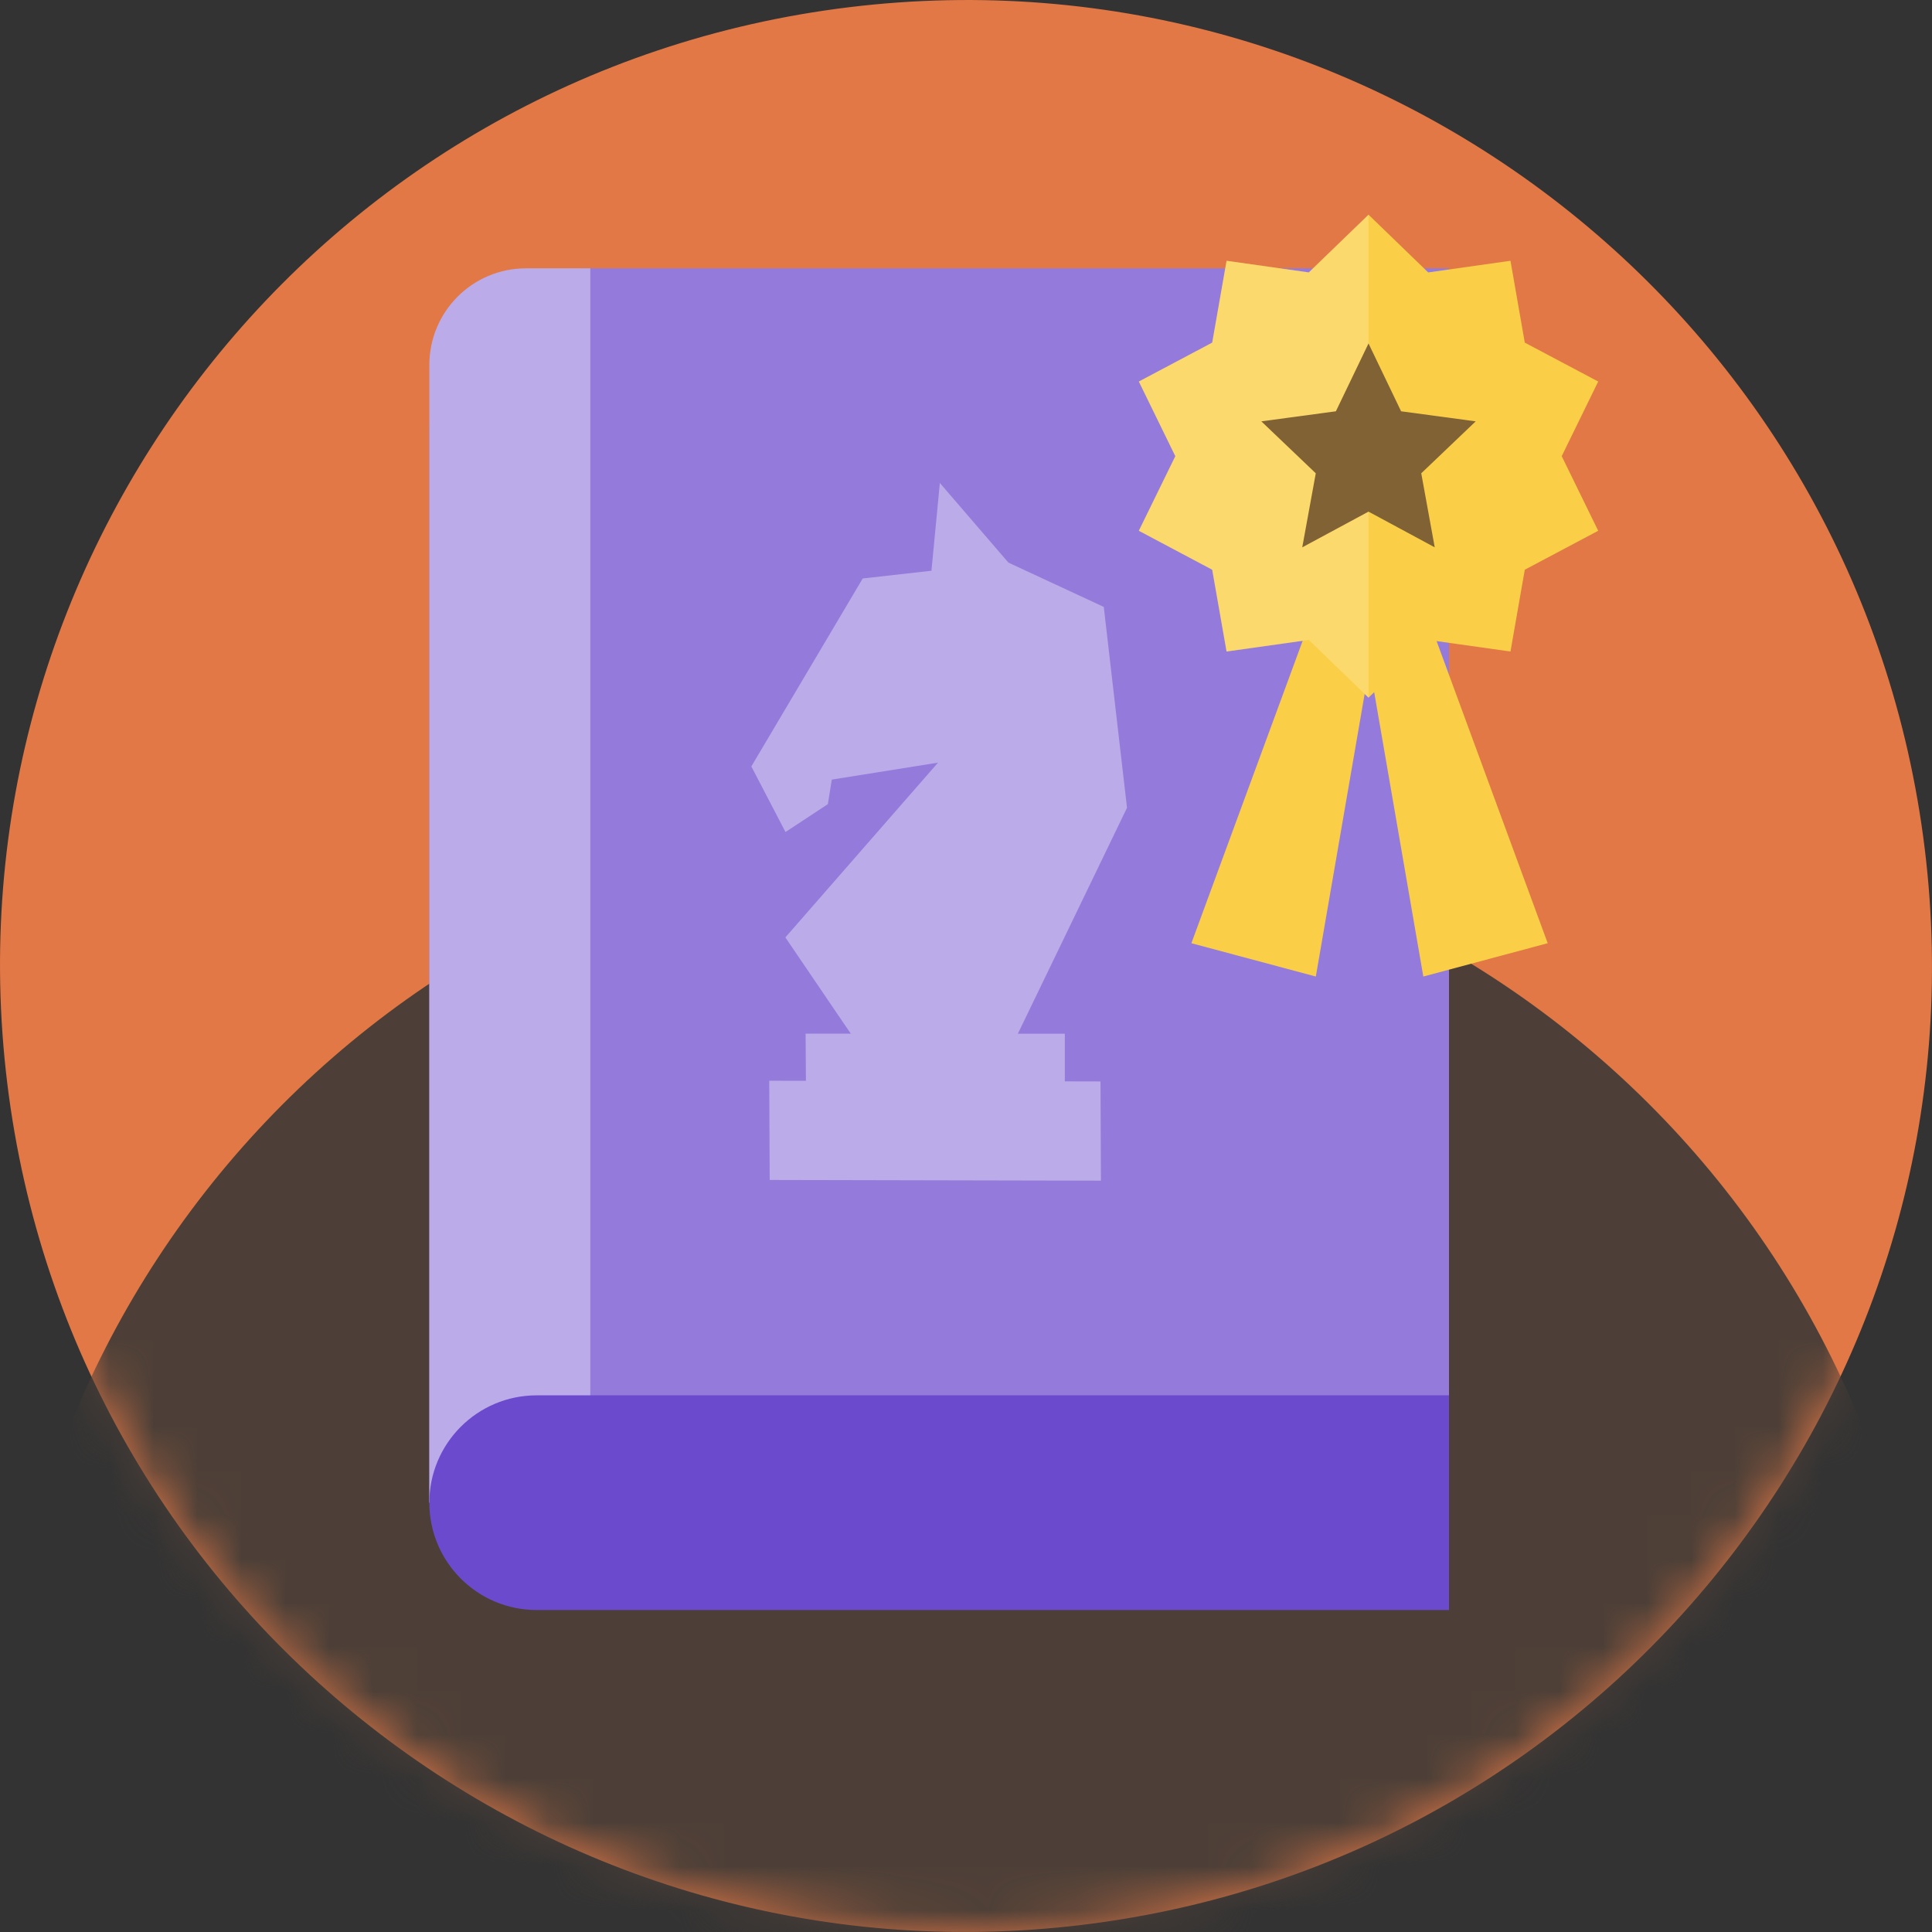 <svg xmlns="http://www.w3.org/2000/svg" width="44" height="44" viewBox="0 0 44 44" fill="none"><rect x="0" y="0" width="44" height="44" fill="#333333" stroke="none"/><path d="M24.668 43.835C36.729 42.361 45.309 31.394 43.835 19.332C42.361 7.271 31.394 -1.309 19.332 0.165C7.271 1.639 -1.309 12.606 0.165 24.668C1.639 36.729 12.606 45.309 24.668 43.835Z" fill="#E17846"></path><mask id="mask0_7541_7461" style="mask-type:alpha" maskUnits="userSpaceOnUse" x="0" y="0" width="44" height="44"><path d="M24.668 43.835C36.729 42.361 45.309 31.394 43.835 19.332C42.361 7.271 31.394 -1.309 19.332 0.165C7.271 1.639 -1.309 12.606 0.165 24.668C1.639 36.729 12.606 45.309 24.668 43.835Z" fill="#E17846"></path></mask><g mask="url(#mask0_7541_7461)"><path d="M24.668 62.535C36.729 61.061 45.309 50.094 43.835 38.032C42.361 25.971 31.394 17.39 19.332 18.864C7.271 20.338 -1.309 31.306 0.165 43.367C1.639 55.429 12.606 64.009 24.668 62.535Z" fill="#4D3F37"></path><path d="M9.778 9.778C9.778 7.753 11.419 6.111 13.444 6.111H33V34.222H9.778V9.778Z" fill="#937ADB"></path><path d="M9.778 8.311C9.778 7.096 10.763 6.111 11.978 6.111H13.444V34.222H9.778V8.311Z" fill="#BBABE8"></path><path d="M9.778 34.222C9.778 32.872 10.872 31.778 12.222 31.778H33V36.667H12.222C10.872 36.667 9.778 35.572 9.778 34.222Z" fill="#6C4ACE"></path><path d="M29.93 13.879L31.346 14.258L29.967 22.24L27.133 21.481L29.93 13.879Z" fill="#FACF47"></path><path d="M32.452 13.879L31.036 14.258L32.415 22.24L35.248 21.481L32.452 13.879Z" fill="#FACF47"></path><path d="M31.167 4.889L32.526 6.204L34.4 5.939L34.726 7.803L36.398 8.689L35.567 10.389L36.398 12.088L34.726 12.975L34.4 14.838L32.526 14.574L31.167 15.889L29.807 14.574L27.934 14.838L27.607 12.975L25.936 12.088L26.767 10.389L25.936 8.689L27.607 7.803L27.934 5.939L29.807 6.204L31.167 4.889Z" fill="#FACF47"></path><path opacity="0.2" d="M31.167 4.889V15.889L29.807 14.574L27.934 14.838L27.607 12.975L25.936 12.088L26.767 10.389L25.936 8.689L27.607 7.803L27.934 5.939L29.807 6.204L31.167 4.889Z" fill="white"></path><path d="M31.167 7.822L31.909 9.367L33.608 9.596L32.368 10.779L32.675 12.465L31.167 11.652L29.658 12.465L29.966 10.779L28.726 9.596L30.424 9.367L31.167 7.822Z" fill="#806234"></path><path d="M19.648 13.174L17.111 17.455L17.889 18.949L18.854 18.314L18.944 17.755L21.362 17.369L17.886 21.349L19.272 23.389L19.493 23.71L23.096 23.718L23.144 23.617L23.252 23.396L25.667 18.397L25.138 13.822L22.966 12.813L21.405 11L21.399 11.004L21.403 11.015L21.213 12.998L19.648 13.174Z" fill="#BBABE8"></path><path d="M18.347 23.54L24.251 23.542L24.251 24.738L18.355 24.725L18.347 23.54Z" fill="#BBABE8"></path><path d="M17.519 24.613L25.063 24.629L25.073 26.889L17.529 26.873L17.519 24.613Z" fill="#BBABE8"></path></g></svg>